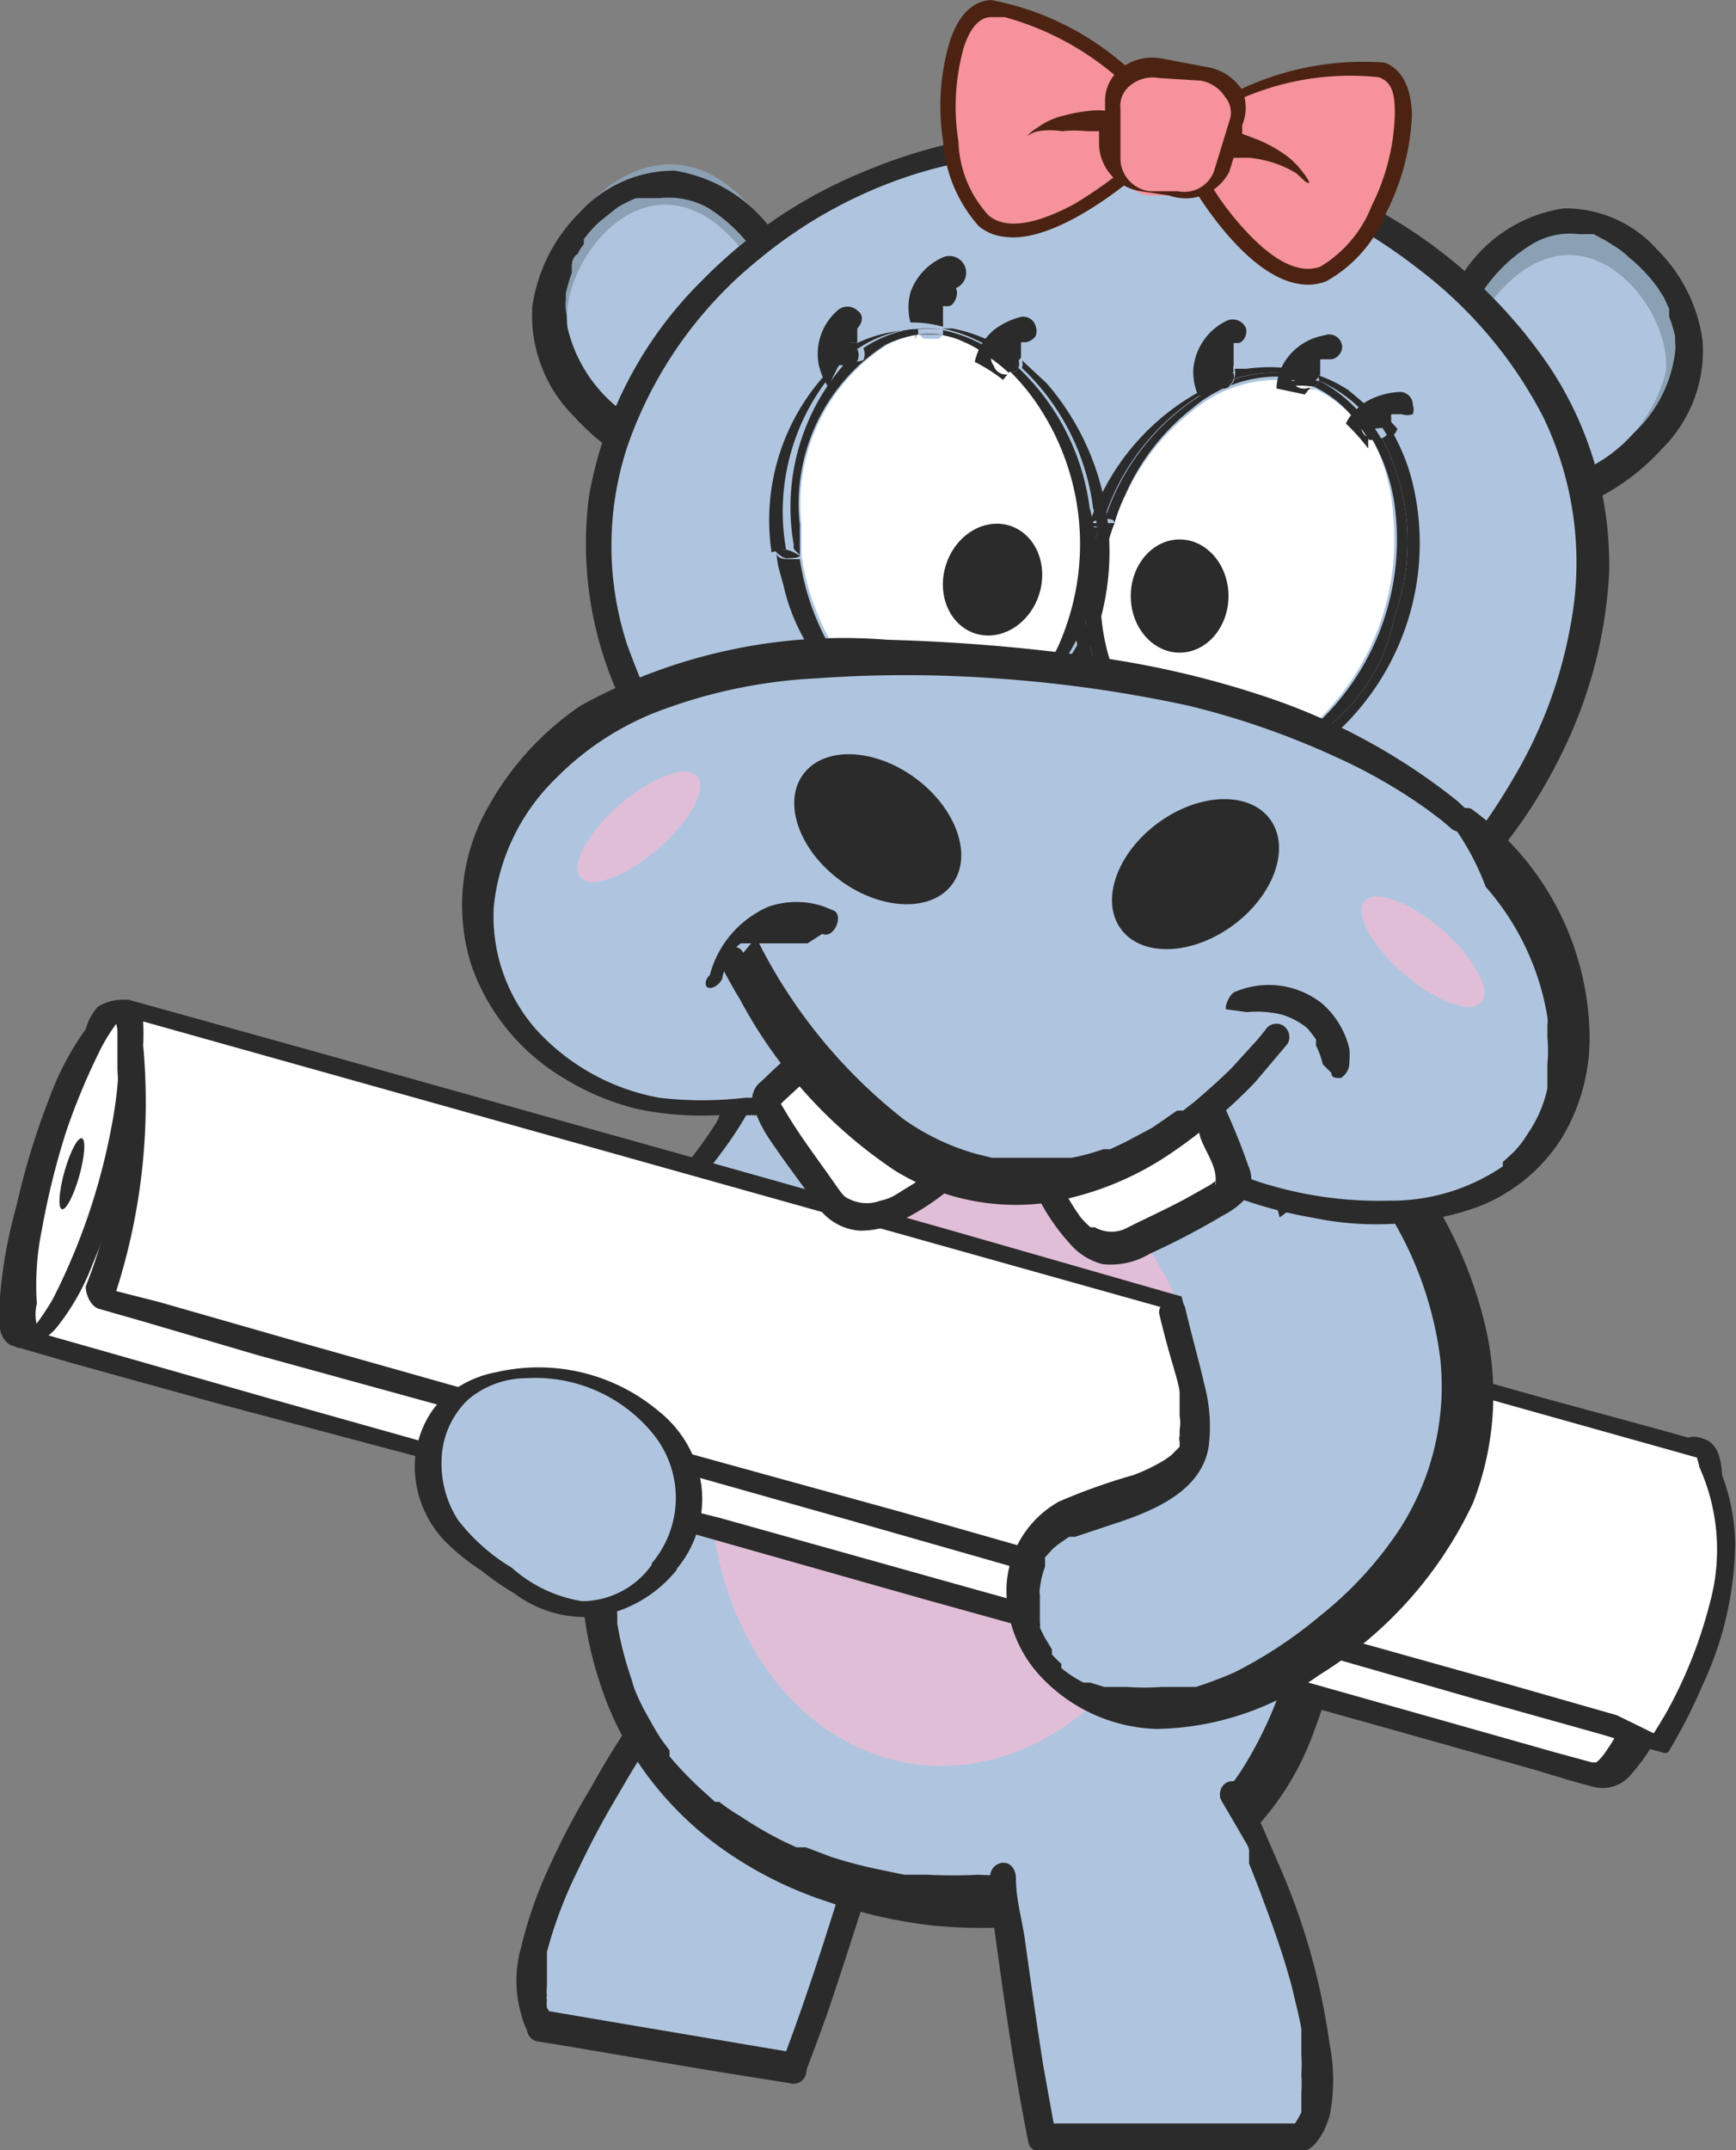 <?xml version="1.0" encoding="utf-8"?>
<svg id="Afbeeldingen" xmlns="http://www.w3.org/2000/svg" viewBox="0 0 20.25 25.07"><rect x="0" y="0" width="20.25" height="25.07" fill="#808080" stroke="none"/><defs><style>.cls-1{fill:#8ca0b4;}.cls-2{fill:#2b2b2b;}.cls-3{fill:#afc5df;}.cls-4{fill:none;}.cls-5{fill:#fff;}.cls-6{fill:#bdc4d4;}.cls-7{fill:#e1bed7;}.cls-8{fill:#8e929b;}.cls-9{fill:#f5929b;}.cls-10{fill:#4c2312;}</style></defs><path class="cls-1" d="M7.53,5.06A2.1,2.1,0,0,1,6.38,3.53C6.32,2.55,7.86.91,9,2.75"/><path class="cls-2" d="M7.61,4.93l-.17-.1L7.26,4.7h0l0,0-.1-.09a1.59,1.59,0,0,1-.56-1,.49.49,0,0,1,0-.12v0s0,0,0-.07a2.17,2.17,0,0,1,.07-.24l0-.09s0-.09.07-.13a.41.41,0,0,1,.07-.11l0-.06s0-.05,0,0a1.29,1.29,0,0,1,.19-.21l.2-.16a1.5,1.5,0,0,1,.22-.11l.13,0H7.7s0,0,0,0a.94.94,0,0,1,.57.12,1.93,1.93,0,0,1,.61.63.15.15,0,0,0,.26-.16,1.75,1.75,0,0,0-1.27-.91,1.49,1.49,0,0,0-1.11.49,1.93,1.93,0,0,0-.55,1.09,1.66,1.66,0,0,0,.48,1.28,2.75,2.75,0,0,0,.74.58c.18.08.34-.18.16-.27Z"/><path class="cls-3" d="M7.62,5a1.7,1.7,0,0,1-1-1.18C6.51,3,7.67,1.56,8.72,3"/><path class="cls-1" d="M18.52,5.6a2.11,2.11,0,0,0,1.13-1.5c.05-1-1.45-2.57-2.6-.76"/><path class="cls-2" d="M18.44,5.47l.17-.1.17-.12,0,0s0,0,0,0l0,0L19,5.1a1.54,1.54,0,0,0,.54-1,.45.45,0,0,0,0-.11v0s0,0,0-.07a2,2,0,0,0-.07-.23l0-.09-.06-.13-.07-.11,0,0,0,0A1.8,1.8,0,0,0,19,3a1,1,0,0,0-.2-.15c-.07-.05-.16-.09-.21-.12l-.12,0-.06,0h0s0,0,0,0a.85.85,0,0,0-.56.13,1.84,1.84,0,0,0-.6.61c-.1.17-.37,0-.26-.15a1.69,1.69,0,0,1,1.25-.89,1.43,1.43,0,0,1,1.09.48,1.85,1.85,0,0,1,.53,1.06,1.61,1.61,0,0,1-.47,1.26,2.63,2.63,0,0,1-.72.56c-.18.09-.33-.18-.16-.26Z"/><path class="cls-3" d="M18.43,5.5a1.72,1.72,0,0,0,1-1.16c.09-.78-1.05-2.17-2.08-.76"/><path class="cls-3" d="M17.35,9.81s2.48-2.9.42-5.68S10.58.46,7.94,3.78a3.9,3.9,0,0,0-.57,4.3"/><path class="cls-2" d="M17.24,9.7a.1.1,0,0,1,0,0l0,0h0l.07-.09c.12-.17.23-.34.34-.53a5.3,5.3,0,0,0,.67-1.79A3.9,3.9,0,0,0,18,4.86a5.1,5.1,0,0,0-1.41-1.69,6.6,6.6,0,0,0-1.77-1,6.86,6.86,0,0,0-2-.41,6.35,6.35,0,0,0-2.08.25,5.4,5.4,0,0,0-1.87,1A4.84,4.84,0,0,0,7.32,5.2a3.71,3.71,0,0,0,0,2.33c.06.16.12.32.19.48a.16.16,0,0,1-.06.21.15.15,0,0,1-.21-.06,4.28,4.28,0,0,1-.37-2.37A4.66,4.66,0,0,1,8.19,3.27,5.61,5.61,0,0,1,10.08,2a6.17,6.17,0,0,1,2.16-.48,7,7,0,0,1,2.18.26,7.12,7.12,0,0,1,2,.88,5.83,5.83,0,0,1,1.53,1.44,4.16,4.16,0,0,1,.82,2.58,5.38,5.38,0,0,1-.56,2.12,5.9,5.9,0,0,1-.69,1.09.1.1,0,0,1,0,.05.14.14,0,0,1-.21,0,.15.15,0,0,1,0-.21Z"/><path class="cls-4" d="M14.39,4.31v0S14.38,4.3,14.39,4.31Z"/><path class="cls-4" d="M16.23,4.91h0S16.23,4.9,16.23,4.91Z"/><path class="cls-4" d="M16.27,4.81Z"/><path class="cls-4" d="M16.22,4.94v0h0Z"/><polygon class="cls-4" points="14.39 4.33 14.39 4.33 14.39 4.33 14.39 4.33"/><path class="cls-5" d="M15.15,4.52a.14.14,0,0,1-.08-.09h0l-.17,0a1.54,1.54,0,0,0-1,.37,2.61,2.61,0,0,0-.78,1A2,2,0,0,0,13,6.1a2.44,2.44,0,0,0,.41,2.46,1.2,1.2,0,0,0,.47.29,1,1,0,0,0,.25.06h.19a1.73,1.73,0,0,0,1-.46A2.94,2.94,0,0,0,16.25,6,2.16,2.16,0,0,0,16,5.11.14.14,0,0,1,15.88,5h0a.47.47,0,0,0-.09-.12,1.34,1.34,0,0,0-.44-.34h0l-.06,0A.16.16,0,0,1,15.15,4.52Z"/><path class="cls-2" d="M15.39,4.44a1.66,1.66,0,0,1,.53.38.36.36,0,0,1,0-.11l-.19-.16a1.59,1.59,0,0,0-.37-.18A.15.15,0,0,1,15.39,4.44Z"/><path class="cls-2" d="M14.39,4.42a1.58,1.58,0,0,1,.68-.06V4.3a1.89,1.89,0,0,0-.53,0l-.14,0A.15.15,0,0,1,14.39,4.42Z"/><path class="cls-2" d="M12.85,6.15V6.1l0,0c-.07,0-.15,0-.17,0S12.77,6.15,12.85,6.15Z"/><path class="cls-2" d="M16.12,5.11a2.59,2.59,0,0,1,.14,2.1A2.12,2.12,0,0,1,13.83,8.9a2.11,2.11,0,0,1-1-2.75c-.08,0-.15,0-.14-.05,0,.13-.07.26-.1.39a2.15,2.15,0,0,0,.88,2.35A1.71,1.71,0,0,0,14.73,9a2.17,2.17,0,0,0,1.07-.67,3,3,0,0,0,.67-2.73A2.34,2.34,0,0,0,16.22,5,.18.18,0,0,1,16.12,5.11Z"/><path class="cls-2" d="M12.88,6.05a2.67,2.67,0,0,1,1.27-1.53.18.18,0,0,1-.07,0h0A2.76,2.76,0,0,0,12.71,6.1S12.81,6.05,12.88,6.05Z"/><path class="cls-2" d="M13,6.1a2,2,0,0,1,.13-.34,2.61,2.61,0,0,1,.78-1,1.54,1.54,0,0,1,1-.37l.17,0V4.36a1.58,1.58,0,0,0-.68.06.19.19,0,0,1-.08.1.22.22,0,0,1-.16,0,2.67,2.67,0,0,0-1.27,1.53C13,6.05,13,6.08,13,6.1Z"/><path class="cls-2" d="M15.39,4.44a.13.13,0,0,1-.06.07h0a1.34,1.34,0,0,1,.44.34.47.47,0,0,1,.09.12s0,0,0-.06l0-.1A1.66,1.66,0,0,0,15.39,4.44Z"/><path class="cls-2" d="M16,5.11a2.16,2.16,0,0,1,.28.88,2.94,2.94,0,0,1-.94,2.47,1.73,1.73,0,0,1-1,.46h-.19a1,1,0,0,1-.25-.06,1.2,1.2,0,0,1-.47-.29A2.44,2.44,0,0,1,13,6.1s-.1.06-.17.05a2.11,2.11,0,0,0,1,2.75,2.12,2.12,0,0,0,2.43-1.69,2.59,2.59,0,0,0-.14-2.1l-.08,0Z"/><path class="cls-2" d="M13,6.1s-.06,0-.14,0l0,0v.05C12.92,6.16,13,6.14,13,6.1Z"/><path class="cls-2" d="M14.39,4h0Z"/><path class="cls-2" d="M14.36,4.07Z"/><path class="cls-2" d="M14.39,4.33h0v0s0,0,0,0v0a.14.14,0,0,1,0-.07v0s0,0,0,0h0v0a.07.07,0,0,1,0,0v0h0V4a.08.08,0,0,0,0-.05h0V4l0,0h0l.05,0,0,0h0s0,0,0,0h0c.07,0,.13-.13.08-.2a.17.17,0,0,0-.23-.05.69.69,0,0,0-.37.55.7.7,0,0,0,.06.32l.32-.11Z"/><path class="cls-2" d="M14.44,3.92Z"/><path class="cls-2" d="M14.52,3.86h0S14.54,3.84,14.52,3.86Z"/><path class="cls-2" d="M14.39,4.33v0Z"/><path class="cls-2" d="M14.35,4.18h0S14.36,4.21,14.35,4.18Z"/><path class="cls-2" d="M14.15,4.52l.24-.1a.15.15,0,0,0,0-.07l-.32.11h0A.18.18,0,0,0,14.15,4.52Z"/><path class="cls-2" d="M14.31,4.52a.19.19,0,0,0,.08-.1l-.24.1A.22.22,0,0,0,14.31,4.52Z"/><path class="cls-2" d="M15.44,4.14h0S15.43,4.16,15.44,4.14Z"/><path class="cls-2" d="M15.62,4h0S15.6,4,15.62,4Z"/><path class="cls-2" d="M15.41,4.23h0S15.41,4.25,15.41,4.23Z"/><path class="cls-2" d="M15.54,4h0Z"/><path class="cls-2" d="M15.49,4.08h0S15.48,4.08,15.49,4.08Z"/><path class="cls-2" d="M15.4,4.37v0h0v0h0v0s0-.07,0-.11h0s0,0,0,0h0v0l0-.07h0s0,0,0,0h0l0,0h0s0,0,0,0h0l0,0,0,0h0l.05,0,0,0h0s0,0,0,0h0l.07,0c.08,0,.16-.1.13-.18a.15.15,0,0,0-.2-.1.69.69,0,0,0-.46.3.63.63,0,0,0-.1.32l.33.07Z"/><path class="cls-2" d="M15.4,4.34v0Z"/><path class="cls-5" d="M15.07,4.43a.14.14,0,0,0,.08.09.16.16,0,0,0,.12,0l.06,0a1.14,1.14,0,0,0-.26-.09Z"/><path class="cls-2" d="M15.07,4.36l.23,0,.09,0a.15.15,0,0,0,0-.07l-.33-.07v.06Z"/><path class="cls-2" d="M15.33,4.51a.13.13,0,0,0,.06-.07l-.09,0-.23,0v.06A1.14,1.14,0,0,1,15.33,4.51Z"/><path class="cls-2" d="M16.38,4.69l0,0h0Z"/><path class="cls-2" d="M16.42,4.67h0S16.39,4.68,16.42,4.67Z"/><polygon class="cls-2" points="16.23 4.92 16.23 4.92 16.23 4.92 16.23 4.92"/><path class="cls-2" d="M16.23,4.94v0h0v0h0s0,0,0,0h0a.14.14,0,0,1,0-.06.08.08,0,0,1,0-.05h0a.08.08,0,0,1,0,0l0,0h0s0,0,0,0h0v0l0,0h0l0,0h0l.05,0h0s0,0,0,0h0l.07,0h0s0,0,0,0h0a.2.2,0,0,0,.13,0,.16.16,0,0,0,0-.11.15.15,0,0,0-.15-.15.89.89,0,0,0-.33.08.62.62,0,0,0-.22.17.36.36,0,0,0-.08.12,2.35,2.35,0,0,1,.26.29V5S16.22,5,16.23,4.94Z"/><path class="cls-2" d="M16.52,4.64h0S16.49,4.65,16.52,4.64Z"/><path class="cls-2" d="M16.31,4.75h0S16.29,4.76,16.31,4.75Z"/><path class="cls-2" d="M16.27,4.81Z"/><path class="cls-5" d="M16,5.11,15.88,5h0A.14.14,0,0,0,16,5.11Z"/><path class="cls-2" d="M16,4.71a.36.36,0,0,0,0,.11,2.11,2.11,0,0,1,.2.29.18.18,0,0,0,.1-.11A2.35,2.35,0,0,0,16,4.71Z"/><path class="cls-2" d="M15.88,5l.09.13.07,0,.08,0a2.11,2.11,0,0,0-.2-.29l0,.1S15.88,5,15.88,5Z"/><path class="cls-4" d="M11.92,4Z"/><path class="cls-4" d="M11.91,4.11Z"/><path class="cls-4" d="M10,4Z"/><path class="cls-4" d="M11.91,4.13h0Z"/><path class="cls-5" d="M11,3.91H11s0,0-.06.05a.16.16,0,0,1-.12,0,.1.1,0,0,1-.09-.06,1.29,1.29,0,0,0-.38.12,2.2,2.2,0,0,0-1,2.1c0,.12,0,.24,0,.36a2.94,2.94,0,0,0,.51,1.27,1.86,1.86,0,0,0,.9.69,1,1,0,0,0,.45,0,1.31,1.31,0,0,0,.5-.18,1.85,1.85,0,0,0,.71-.9,2.91,2.91,0,0,0-.27-2.64,2.47,2.47,0,0,0-.33-.41h0a.15.15,0,0,1-.19-.1.13.13,0,0,1,0-.06v0A1.5,1.5,0,0,0,11.26,4,.88.88,0,0,0,11,3.91Z"/><path class="cls-2" d="M11.58,4.07s0-.05,0-.08a1.86,1.86,0,0,0-.47-.16l-.12,0s0,0,0,0A1.7,1.7,0,0,1,11.58,4.07Z"/><polygon class="cls-2" points="10.01 4 10.01 4 10.01 4 10.01 4"/><path class="cls-2" d="M10,4Z"/><path class="cls-2" d="M10,4a.14.14,0,0,1,0,.07,1.39,1.39,0,0,1,.55-.22h.09s0,0,0,0h0A1.53,1.53,0,0,0,10,4h0Z"/><path class="cls-2" d="M9.18,6.51v-.1c-.08,0-.15,0-.15,0S9.11,6.51,9.18,6.51Z"/><path class="cls-2" d="M9.17,6.41A2.53,2.53,0,0,1,9.8,4.25l-.06,0,0,0A2.53,2.53,0,0,0,9,6.44S9.09,6.41,9.17,6.41Z"/><path class="cls-2" d="M12.21,4.47l-.29-.27a.13.13,0,0,1,0,.09,2.72,2.72,0,0,1,.83,1.63,2.12,2.12,0,0,1-1.41,2.6c-1,.15-1.9-.75-2.12-2-.07,0-.15,0-.16-.07,0,.13.05.26.08.38a2.31,2.31,0,0,0,1.83,1.76,1.59,1.59,0,0,0,1.17-.31,2.07,2.07,0,0,0,.68-1A3,3,0,0,0,12.21,4.47Z"/><path class="cls-2" d="M11.8,4.35a2.47,2.47,0,0,1,.33.41A2.91,2.91,0,0,1,12.4,7.4a1.85,1.85,0,0,1-.71.9,1.31,1.31,0,0,1-.5.18,1,1,0,0,1-.45,0,1.86,1.86,0,0,1-.9-.69,2.94,2.94,0,0,1-.51-1.27s-.07,0-.15,0c.22,1.26,1.16,2.16,2.12,2a2.12,2.12,0,0,0,1.41-2.6,2.72,2.72,0,0,0-.83-1.63A.16.16,0,0,1,11.8,4.35Z"/><path class="cls-2" d="M9.33,6.48c0-.12,0-.24,0-.36a2.2,2.2,0,0,1,1-2.1,1.29,1.29,0,0,1,.38-.12h0s0,0,0-.06h-.09a1.39,1.39,0,0,0-.55.22.16.16,0,0,1,0,.14.27.27,0,0,1-.18,0,2.53,2.53,0,0,0-.63,2.16C9.24,6.42,9.32,6.44,9.33,6.48Z"/><path class="cls-2" d="M11,3.91a.88.88,0,0,1,.23.07,1.5,1.5,0,0,1,.32.19v-.1A1.7,1.7,0,0,0,11,3.85l0,0Z"/><path class="cls-2" d="M9.33,6.48s-.09-.06-.16-.07v.1C9.26,6.51,9.33,6.5,9.33,6.48Z"/><path class="cls-2" d="M9.93,3.87h0S9.94,3.9,9.93,3.87Z"/><path class="cls-2" d="M9.92,3.68h0Z"/><path class="cls-2" d="M9.91,3.76Z"/><path class="cls-2" d="M10,3.6Z"/><path class="cls-2" d="M10,4h0V4l0-.06,0,0s0,0,0,0h0v0a.06.06,0,0,1,0,0v0h0v0s0,0,0-.05h0l0,0v0h0l0-.06,0,0h0l0,0c.05-.05.09-.15,0-.21a.17.17,0,0,0-.23,0,.67.67,0,0,0-.22.63.76.76,0,0,0,.11.26L9.91,4Z"/><path class="cls-2" d="M10,3.51Z"/><path class="cls-2" d="M9.8,4.25A1.3,1.3,0,0,1,10,4.07.14.14,0,0,0,10,4h0L9.91,4l-.2.15,0,0Z"/><path class="cls-2" d="M10,4h0Z"/><path class="cls-2" d="M10,4Z"/><path class="cls-2" d="M10,4.21a.16.16,0,0,0,0-.14,1.3,1.3,0,0,0-.23.18A.27.27,0,0,0,10,4.21Z"/><path class="cls-2" d="M11,3.81a.43.43,0,0,0,0-.05v0h0v0h0v0s0-.07,0-.11h0v0s0,0,0-.08h0s0,0,0,0h0s0,0,0,0v0h0s0,0,0,0h0l0,0,0,0h0l0,0,0,0h0s0,0,0,0h0l.06,0c.07,0,.13-.14.09-.21A.16.16,0,0,0,11,3a.7.7,0,0,0-.38.41.69.69,0,0,0,0,.35A1.37,1.37,0,0,1,11,3.81Z"/><path class="cls-2" d="M11,3.62Z"/><path class="cls-2" d="M11,3.45h0S11,3.46,11,3.45Z"/><path class="cls-2" d="M11,3.73v0Z"/><path class="cls-2" d="M11,3.39h0Z"/><path class="cls-2" d="M11,3.52h0S11,3.54,11,3.52Z"/><path class="cls-2" d="M11.1,3.33h0S11.08,3.34,11.1,3.33Z"/><path class="cls-5" d="M10.78,4a.16.16,0,0,0,.12,0s0,0,.06-.05h-.27A.1.1,0,0,0,10.78,4Z"/><path class="cls-2" d="M10.67,3.84a1.74,1.74,0,0,1,.32,0s0,0,0,0a1.37,1.37,0,0,0-.35,0h0S10.66,3.83,10.67,3.84Z"/><path class="cls-2" d="M10.69,3.9H11l0,0a1.74,1.74,0,0,0-.32,0s0,0,0,.06Z"/><polygon class="cls-2" points="11.91 4.12 11.91 4.12 11.91 4.12 11.91 4.12"/><path class="cls-2" d="M11.94,3.93h0Z"/><path class="cls-2" d="M11.92,4h0Z"/><path class="cls-2" d="M12,3.86s0,0,0,0h0Z"/><path class="cls-2" d="M12,3.82h0S12,3.84,12,3.82Z"/><path class="cls-2" d="M11.91,4.17v0h0V4.06s0,0,0-.07h0s0,0,0,0h0l0,0v0h0v0h0v0l0,0h0s0,0,0,0h0l0,0h0s0,0,0,0h0l.06,0h0s0,0,0,0h0a.18.18,0,0,0,.11-.07.17.17,0,0,0,0-.12.15.15,0,0,0-.19-.1.85.85,0,0,0-.3.15.72.72,0,0,0-.17.22.88.88,0,0,0-.05.15,1.85,1.85,0,0,1,.33.21A0,0,0,0,0,11.91,4.17Z"/><path class="cls-2" d="M12.12,3.78h0S12.09,3.78,12.12,3.78Z"/><path class="cls-5" d="M11.59,4.26a.15.15,0,0,0,.19.1h0a1.92,1.92,0,0,0-.22-.18v0A.13.13,0,0,0,11.59,4.26Z"/><path class="cls-2" d="M11.88,4.29a.13.13,0,0,0,0-.09A1.85,1.85,0,0,0,11.59,4s0,0,0,.08A1.66,1.66,0,0,1,11.88,4.29Z"/><path class="cls-2" d="M11.58,4.17a1.92,1.92,0,0,1,.22.18.16.16,0,0,0,.08-.06,1.66,1.66,0,0,0-.3-.22Z"/><path class="cls-3" d="M7.72,19.84s-1.95,2.72-1.48,3.71a.93.93,0,0,0,0,.1l3,.5c.41-1.07,1-3,1-3"/><path class="cls-2" d="M7.86,19.91c-.23.32-.44.65-.64,1a10.1,10.1,0,0,0-.49.92,5,5,0,0,0-.35.93l0,.12V23s0,0,0,0v.17a.31.31,0,0,0,0,.1v0s0,0,0,0a.07.07,0,0,0,0,.05.29.29,0,0,0,0,.09v0l.06.1-.1-.07,1,.17,1.6.27.36.06-.18.11c.34-.89.62-1.81.9-2.72,0-.08.05-.17.08-.25a.15.15,0,0,1,.29.08c-.22.73-.45,1.45-.69,2.17-.09.27-.19.53-.29.8a.15.15,0,0,1-.19.1l-1.13-.18-1.63-.28-.17,0c-.13,0-.18-.17-.21-.28a1.42,1.42,0,0,1,0-.79,5,5,0,0,1,.33-.94,8.82,8.82,0,0,1,.48-.91,10.72,10.72,0,0,1,.7-1.1v0a.15.15,0,0,1,.27.15Z"/><line class="cls-6" x1="9.25" y1="24.15" x2="6.29" y2="23.65"/><path class="cls-2" d="M9.21,24.29l-1-.16-1.59-.27-.37-.06a.16.16,0,0,1-.1-.19.15.15,0,0,1,.18-.11l1,.17,1.6.27.36.06a.15.15,0,0,1,.11.19.15.15,0,0,1-.19.1Z"/><path class="cls-3" d="M14,11.42a8.77,8.77,0,0,1,1.5,3.81c.28,2,.42,5.2-1.39,6.44-2.67,1.83-9.92.17-6-7.44.28-.55.61-1.75.86-2.17C11.17,8.19,12.8,9.72,14,11.42Z"/><path class="cls-2" d="M14.12,11.34a8.58,8.58,0,0,1,1.21,2.49,11.11,11.11,0,0,1,.41,2.29,11.8,11.8,0,0,1,0,2.06,6.38,6.38,0,0,1-.41,2,3.29,3.29,0,0,1-1.13,1.54,3.22,3.22,0,0,1-1,.49,4.92,4.92,0,0,1-1.14.24,6,6,0,0,1-1.2,0,5.82,5.82,0,0,1-1.22-.28,4.56,4.56,0,0,1-1.11-.54,3.93,3.93,0,0,1-.92-.85A3.68,3.68,0,0,1,7,19.63a4.28,4.28,0,0,1-.22-1.46,6.49,6.49,0,0,1,.27-1.8,10.88,10.88,0,0,1,.85-2.13c.31-.61.49-1.29.75-1.93a5.93,5.93,0,0,1,.59-1,7.46,7.46,0,0,1,.74-.94,2.59,2.59,0,0,1,1.38-.82,1.85,1.85,0,0,1,1.25.28,4.27,4.27,0,0,1,1,1c.15.19.3.39.44.59a.16.16,0,0,1,0,.21.16.16,0,0,1-.21-.06l-.22-.29-.2-.27a5.79,5.79,0,0,0-.48-.51l-.25-.22s0,0,0,0l0,0-.06,0L12.47,10,12.34,10l-.07,0h-.11l-.07,0-.14,0h-.54a2.11,2.11,0,0,0-.3.1h-.06L11,10l-.17.09a3.61,3.61,0,0,0-.66.58,8.29,8.29,0,0,0-.72,1,6.46,6.46,0,0,0-.5.93l-.36,1c-.12.32-.26.63-.41.94s-.33.7-.47,1.06a8.56,8.56,0,0,0-.51,1.88,6.56,6.56,0,0,0,0,.79c0,.13,0,.25,0,.38a1.1,1.1,0,0,0,0,.18v0h0s0,.07,0,.1a4,4,0,0,0,.17.66.88.88,0,0,0,.05.15l0,0s0,0,0,0,0,0,0,0l0,0a2.44,2.44,0,0,0,.14.28c.05.09.1.18.16.27l.09.12s0,.06,0,0l0,.07a4.26,4.26,0,0,0,.42.43l.11.1.05,0,0,0h0a2.2,2.2,0,0,0,.25.17,4.4,4.4,0,0,0,.52.3l.13.06h.11l.29.11a5.29,5.29,0,0,0,.57.15l.29.06h.13l.14,0a5.83,5.83,0,0,0,.59,0,5.49,5.49,0,0,0,.58,0l.15,0h.11l.27-.05a4.44,4.44,0,0,0,.52-.15,1.06,1.06,0,0,0,.25-.09s0,0,0,0h0l.06,0,.12,0a2.79,2.79,0,0,0,1-.91,4.6,4.6,0,0,0,.67-1.76,10.6,10.6,0,0,0,.13-2,14.43,14.43,0,0,0-.18-1.88,8.94,8.94,0,0,0-.79-2.56,9.88,9.88,0,0,0-.67-1.13.16.16,0,0,1,.05-.21A.16.16,0,0,1,14.12,11.34Z"/><path class="cls-3" d="M8.78,12.53A4.93,4.93,0,0,1,7,14.59c-1.25.81,1.91,1.08,1.91,1.08"/><path class="cls-2" d="M8.93,12.56a4.38,4.38,0,0,1-.5.86,5,5,0,0,1-.65.73,5.07,5.07,0,0,1-.44.37,2.62,2.62,0,0,0-.32.23c-.08.07-.16.18-.12.28s0,.07.09.11l0,0,0,0,0,0,0,0h0l.11,0,.06,0h0l0,0,.26.07.07,0h.05l.15,0,.29.06.3,0h.21l.23,0c.05,0,.16,0,.18.08s-.09.05-.12.05l-.69-.09a5.39,5.39,0,0,1-1.2-.29c-.21-.08-.61-.27-.46-.55a.65.65,0,0,1,.16-.17c.12-.1.26-.18.39-.28A5.24,5.24,0,0,0,8,13.58a4.64,4.64,0,0,0,.67-1.08c0-.09.33,0,.3.06Z"/><ellipse class="cls-7" cx="11.18" cy="17.02" rx="3.6" ry="2.87" transform="matrix(0.14, -0.99, 0.99, 0.14, -7.25, 25.69)"/><ellipse class="cls-2" cx="13.76" cy="6.95" rx="0.57" ry="0.66"/><ellipse class="cls-2" cx="11.58" cy="6.76" rx="0.66" ry="0.57" transform="translate(1.55 15.66) rotate(-71.87)"/><path class="cls-8" d="M15,11.65S11.58,15,8.77,10.92c0,0,1,2.59,2.87,2.75S15,11.65,15,11.65Z"/><path class="cls-5" d="M19.78,16.91,1.4,11.75.31,15.62,18.7,20.78c.24.07.67-.75,1-1.81S20,17,19.78,16.91Z"/><path class="cls-2" d="M19.86,16.81l-.5-.14L18,16.3l-2-.56-2.42-.68L11,14.32l-2.66-.75-2.5-.7-2.1-.59-1.51-.42-.72-.2h0c-.07,0-.21,0-.24.09L.86,13.05.28,15.14l-.13.47c0,.07,0,.1.09.11l.62.18,1.66.46L4.93,17l2.86.8,3,.85,2.88.8,2.47.69,1.74.49c.24.07.48.15.73.21a.43.43,0,0,0,.39-.12,2.45,2.45,0,0,0,.49-.82,7.11,7.11,0,0,0,.43-1.33,5.29,5.29,0,0,0,.17-1.24c0-.17,0-.48-.21-.55a.29.29,0,0,0-.24,0,.09.09,0,0,0,0,.15s0,0,0,0l0,0a.53.53,0,0,1,0,.12,1.57,1.57,0,0,1,0,.43,6.54,6.54,0,0,1-.23,1.31,7.23,7.23,0,0,1-.46,1.25,2.3,2.3,0,0,1-.23.4.52.52,0,0,1-.1.11l0,0s0,0,0,0h0s.09,0,.06,0h0l-.11,0-.44-.12-1.59-.45-2.34-.66-2.8-.78-3-.84L5.61,17l-2.49-.7L1.3,15.78l-.88-.25h0l.09.11.37-1.31.58-2.09.13-.47-.24.09.5.14,1.33.38,2,.55,2.42.68,2.64.74,2.66.75,2.5.7,2.1.59L19,16.8l.72.2h0a.21.21,0,0,0,.22-.07C20,16.87,19.92,16.83,19.86,16.81Z"/><ellipse class="cls-5" cx="0.85" cy="13.69" rx="2.01" ry="0.45" transform="translate(-12.55 10.81) rotate(-74.33)"/><path class="cls-2" d="M1.25,11.82c.13,0,.13.29.14.4a4.7,4.7,0,0,1-.09.92,7.42,7.42,0,0,1-.68,2,2.9,2.9,0,0,1-.19.29l-.08.09,0,0h0s0,0,.08,0h0a.18.18,0,0,1,0-.07.51.51,0,0,1,0-.25,3.19,3.19,0,0,1,.06-.87,8.88,8.88,0,0,1,.28-1.13,7.67,7.67,0,0,1,.42-1,2.2,2.2,0,0,1,.21-.32l.08-.08s0,0,0,0l0,0H1.27a.34.34,0,0,0,.22-.05s.11-.08,0-.09a.55.55,0,0,0-.35.08A.66.66,0,0,0,1,12a3.37,3.37,0,0,0-.43.82,8.62,8.62,0,0,0-.38,1.25A5.52,5.52,0,0,0,0,15.12a1.54,1.54,0,0,0,0,.37.27.27,0,0,0,.1.18c.08.06.2,0,.28,0a.61.61,0,0,0,.28-.19,2.72,2.72,0,0,0,.42-.74,7.57,7.57,0,0,0,.4-1.22,5.18,5.18,0,0,0,.2-1.24,1.8,1.8,0,0,0,0-.4.26.26,0,0,0-.13-.19.31.31,0,0,0-.21,0S1.19,11.8,1.25,11.82Z"/><ellipse class="cls-2" cx="0.84" cy="13.68" rx="0.43" ry="0.09" transform="translate(-12.56 10.8) rotate(-74.33)"/><path class="cls-5" d="M1.49,11.86a7.46,7.46,0,0,1-.35,3.26l18.24,5.2s1.26-1.93.5-3.3"/><path class="cls-2" d="M1.37,11.83v.1s0,.08,0,.05c0,.17,0,.33,0,.49A7.12,7.12,0,0,1,1.3,14,5.92,5.92,0,0,1,1,15c0,.1.06.23.15.26l.49.14L3,15.8l2,.55L7.34,17l2.62.74,2.66.76,2.46.7,2.09.6,1.5.42c.24.07.47.15.71.21h0a.08.08,0,0,0,.08,0,6.35,6.35,0,0,0,.4-.78A4,4,0,0,0,20.24,18,2.33,2.33,0,0,0,20,17c0-.06-.11-.13-.18-.1s0,.15,0,.2a2.35,2.35,0,0,1,.12,1.61A5.3,5.3,0,0,1,19.42,20c-.05.08-.1.17-.15.24l.08,0L18.86,20l-1.33-.38-2-.56-2.39-.68-2.63-.75L7.9,16.91,5.44,16.2l-2.09-.59-1.5-.43L1.14,15h0l.15.25a7.22,7.22,0,0,0,.38-3.06,2.48,2.48,0,0,0,0-.27c0-.07-.07-.17-.15-.18s-.1.06-.09.12Z"/><path class="cls-3" d="M16.06,13.34s2.73,3,0,5.48c-3.38,3.08-5.44-.7-3.29-1.3,1.7-.48,1.39-.95,1-2.45"/><path class="cls-2" d="M16.17,13.23a5.84,5.84,0,0,1,.47.64,5,5,0,0,1,.68,1.57,3.47,3.47,0,0,1-.14,2.09,4.7,4.7,0,0,1-1.79,2,3.35,3.35,0,0,1-1.9.63,1.93,1.93,0,0,1-1.3-.56,1.48,1.48,0,0,1-.45-1.09,1.2,1.2,0,0,1,.61-1,6.94,6.94,0,0,1,.87-.31,2.1,2.1,0,0,0,.37-.18l.07-.05s0,0,0,0,0,0,0,0l.1-.1h0l0,0,0-.06s0,0,0,0,0,0,0,0a.14.14,0,0,1,0-.07s0-.05,0-.07v0a.43.43,0,0,0,0-.16v-.08s0,0,0,0v0c0-.06,0-.12,0-.19s-.07-.29-.11-.43-.09-.33-.13-.5a.16.16,0,0,1,.3-.08c.07.3.16.61.23.92a1.88,1.88,0,0,1,.05.71c-.08.53-.65.76-1.11.91l-.45.15h0s0,0,0,0l0,0-.07,0-.13.09h0l-.06.05-.09.1s0,0,0,0l0,0,0,.06,0,.05s0,.08,0,0a1,1,0,0,0-.06.25c0-.05,0,0,0,0a.15.15,0,0,0,0,.07s0,.08,0,.13v0h0s0,.05,0,.07l0,.13a.14.14,0,0,1,0,.06l0,0s0,0,0,0l.06.12.08.13,0,0s0,0,0,0l0,.06a1.14,1.14,0,0,0,.11.11l0,.05,0,0h0a1.45,1.45,0,0,0,.26.17l.08,0h0l0,0,.16.05.17,0h0s0,0,0,0h.1a2.71,2.71,0,0,0,.4,0h.07l.11,0,.22,0a4.7,4.7,0,0,0,.45-.17,5.16,5.16,0,0,0,1-.66,4.36,4.36,0,0,0,.92-1,3.07,3.07,0,0,0,.48-2,4.22,4.22,0,0,0-.55-1.61,6.53,6.53,0,0,0-.35-.56l-.08-.1v0h0l0,0a.52.52,0,0,0-.1-.11l0,0c-.13-.15.08-.37.22-.22Z"/><path class="cls-3" d="M7.74,18.24a1.21,1.21,0,0,0-.07-1.65A1.92,1.92,0,0,0,6.08,16a1.09,1.09,0,0,0-1,.73,1.22,1.22,0,0,0,.46,1.36c.48.35,1,.86,1.7.57A1.48,1.48,0,0,0,7.74,18.24Z"/><path class="cls-2" d="M7.61,18.22a1.18,1.18,0,0,0,0-1.51,1.77,1.77,0,0,0-1.47-.64,1.06,1.06,0,0,0-.68.25,1,1,0,0,0-.3.59,1.22,1.22,0,0,0,.18.81,2.25,2.25,0,0,0,.63.56,1.61,1.61,0,0,0,.82.39,1,1,0,0,0,.83-.45.24.24,0,0,1,.2,0c.05,0,.11,0,.07.09a1.51,1.51,0,0,1-.94.54A1.38,1.38,0,0,1,6,18.58a3.39,3.39,0,0,1-.39-.27,2.63,2.63,0,0,1-.38-.3,1.27,1.27,0,0,1-.39-.84,1.16,1.16,0,0,1,.23-.76A1.25,1.25,0,0,1,5.79,16a2.18,2.18,0,0,1,1.9.46,1.35,1.35,0,0,1,.49.85,1.27,1.27,0,0,1-.3,1,.25.25,0,0,1-.21,0S7.57,18.27,7.61,18.22Z"/><path class="cls-3" d="M17.05,9.56h0A8,8,0,0,0,12.67,7.8C9.69,7.42,7.2,7.48,6,9.22s.21,3.7,2.22,3.65a6.05,6.05,0,0,0,3.7-.93A.11.11,0,0,1,12,12,5.27,5.27,0,0,0,16.1,14.1C18.89,14.13,19,11,17.05,9.56Z"/><path class="cls-2" d="M16.94,9.67l-.13-.11,0,0,0,0s-.06,0,0,0l-.16-.12a6.2,6.2,0,0,0-1.06-.61,9.47,9.47,0,0,0-1.72-.6,15.57,15.57,0,0,0-2.26-.32,14.56,14.56,0,0,0-2.09,0,6,6,0,0,0-1.72.34,3.38,3.38,0,0,0-1.31.82,2.43,2.43,0,0,0-.73,1.5,2,2,0,0,0,.49,1.43,2.56,2.56,0,0,0,1.44.8,4.26,4.26,0,0,0,1,0c.35,0,.69,0,1-.09a5.82,5.82,0,0,0,.83-.17l.36-.12.31-.12a5,5,0,0,0,.59-.34.37.37,0,0,1,.21-.09.29.29,0,0,1,.24.12l0,.06s0,0,0,0l0,0a5.62,5.62,0,0,0,.76.78,5.2,5.2,0,0,0,1.32.81,4.52,4.52,0,0,0,1.89.36,2.31,2.31,0,0,0,1.33-.4l0,0,0,0,0-.05.12-.11a1.18,1.18,0,0,0,.17-.22,1.48,1.48,0,0,0,.23-.53l0-.14s0,0,0-.07v-.07a1.62,1.62,0,0,0,0-.31c0-.05,0-.1,0-.15a.28.28,0,0,0,0-.09v0h0a3,3,0,0,0-.07-.32,3.05,3.05,0,0,0-.65-1.2A3,3,0,0,0,17,9.7a.16.16,0,0,1,.16-.27A3.32,3.32,0,0,1,18.54,12a2.26,2.26,0,0,1-.31,1.25,2,2,0,0,1-1.07.85,3.58,3.58,0,0,1-1.84.1,5.06,5.06,0,0,1-1.76-.65,5.62,5.62,0,0,1-1.15-.91c-.12-.12-.23-.24-.34-.37l-.13-.16,0,0s0,0,0,0-.13.09-.14.1A6.54,6.54,0,0,1,8.43,13a3.65,3.65,0,0,1-1-.07,2.94,2.94,0,0,1-.84-.35,2.49,2.49,0,0,1-1.09-1.32,2.31,2.31,0,0,1,.13-1.73A3.46,3.46,0,0,1,6.77,8.23a6.34,6.34,0,0,1,3.58-.77,21.69,21.69,0,0,1,2.27.18,11,11,0,0,1,2.19.5A7.24,7.24,0,0,1,17,9.34l.13.12a.15.15,0,0,1,0,.21A.17.17,0,0,1,16.94,9.67Z"/><path class="cls-5" d="M14.16,13s.26.61.31.81-.86.55-1.24.74a.48.48,0,0,1-.49,0,2.15,2.15,0,0,1-.66-1.17"/><path class="cls-2" d="M14.29,12.92c.1.22.19.44.27.67a.43.43,0,0,1,0,.35.92.92,0,0,1-.29.23,8.77,8.77,0,0,1-.86.45.88.88,0,0,1-.55.12.75.75,0,0,1-.39-.25,2.35,2.35,0,0,1-.56-1.11.15.15,0,0,1,.29-.08,2.47,2.47,0,0,0,.41.9,1.14,1.14,0,0,0,.11.11l.05,0,0,0,0,0a.39.39,0,0,0,.39,0c.26-.13.53-.25.79-.4l.16-.09.07-.05s0,0,0,0l0,0,0,0h0a.07.07,0,0,0,0,.05c0,.07,0,0,0,0l0-.08c0-.14-.1-.29-.16-.43s0-.11-.07-.17l0-.06s0,0,0,0a.17.17,0,0,1,.05-.21.15.15,0,0,1,.21.05Z"/><path class="cls-5" d="M9.63,12.21s-.51.42-.65.58.5.88.75,1.22a.46.46,0,0,0,.45.19,2,2,0,0,0,1.13-.72"/><path class="cls-2" d="M9.74,12.32c-.16.13-.32.26-.47.4l-.13.12-.05.05,0-.05v0s0,0,0,0l.09.15c.15.25.33.49.5.73s.15.23.27.28a.45.45,0,0,0,.32,0,.56.56,0,0,0,.18-.07l.21-.13a2.91,2.91,0,0,0,.49-.44c.14-.14.35.07.22.22a2.76,2.76,0,0,1-.94.69,1,1,0,0,1-.4.08.65.65,0,0,1-.51-.31c-.19-.26-.38-.51-.56-.78a1.62,1.62,0,0,1-.17-.35.26.26,0,0,1,.09-.3,7.31,7.31,0,0,1,.59-.52.16.16,0,0,1,.22.22Z"/><ellipse class="cls-2" cx="10.24" cy="9.67" rx="0.74" ry="1.08" transform="translate(-3.62 12.18) rotate(-53.63)"/><ellipse class="cls-2" cx="13.95" cy="10.19" rx="1.08" ry="0.74" transform="translate(-3.33 10.26) rotate(-36.37)"/><path class="cls-3" d="M15.53,12.35a.86.86,0,0,0-1.2-.75"/><path class="cls-2" d="M15.43,12.41v0s0,0,0,0v0a1,1,0,0,0-.08-.22v0h0l0,0a.43.43,0,0,0,0-.07,1.47,1.47,0,0,0-.1-.13.86.86,0,0,0-.3-.16,1.22,1.22,0,0,0-.57,0c-.07,0-.09-.05-.08-.1s.06-.16.12-.17a1,1,0,0,1,1,.14,1,1,0,0,1,.32.53.77.77,0,0,1,0,.15.21.21,0,0,1-.1.19c-.06,0-.11,0-.11-.06Z"/><path class="cls-3" d="M9.49,10.87a.87.87,0,0,0-1.29.59"/><path class="cls-2" d="M9.42,11l-.09,0-.09,0s0,0,0,0h0l-.07,0H8.85l-.08,0,0,0h0l-.07,0-.06,0a.61.61,0,0,0-.15.17h0l0,0,0,.07a.42.42,0,0,0-.06.14c0,.06-.08.14-.15.14s-.06-.1,0-.15a1.2,1.2,0,0,1,.69-.8,1,1,0,0,1,.64,0l.12.05c.11.06,0,.33-.14.27Z"/><path class="cls-3" d="M8.69,11c3,5.48,6.35.87,6.35.87"/><path class="cls-2" d="M8.82,10.93a6.12,6.12,0,0,0,1.72,2.12,2.76,2.76,0,0,0,.83.4l.2.05.1,0h.64l.19,0a2.54,2.54,0,0,0,.37-.1l.08,0,0,0h0l.17-.08.32-.17.29-.2.07,0,0,0h0l.13-.1c.15-.13.3-.26.44-.4l.3-.33.09-.11s0-.05,0,0l0,0h0a.15.15,0,0,1,.21-.05.16.16,0,0,1,.05.21l-.38.45a6.18,6.18,0,0,1-1,.84,3.58,3.58,0,0,1-1.47.57,2.69,2.69,0,0,1-1.73-.38,5.52,5.52,0,0,1-1.81-2c-.08-.13-.15-.26-.22-.39s.17-.32.26-.15Z"/><ellipse class="cls-7" cx="16.6" cy="11.1" rx="0.34" ry="0.9" transform="translate(-2.66 16.38) rotate(-49.11)"/><ellipse class="cls-7" cx="7.45" cy="9.64" rx="0.9" ry="0.34" transform="translate(-4.49 7.23) rotate(-40.89)"/><path class="cls-3" d="M14.38,20.92s1.47,3,.85,3.91l-.07.08h-3c-.23-1.12-.48-3.08-.48-3.08"/><path class="cls-2" d="M14.51,20.84c.17.34.31.68.45,1a7.83,7.83,0,0,1,.55,2,2.12,2.12,0,0,1,0,.83,1.34,1.34,0,0,1-.07.18c-.05.09-.13.22-.24.23h-3A.15.15,0,0,1,12,25c-.19-.94-.32-1.91-.45-2.87l0-.25a.16.16,0,0,1,.15-.16c.09,0,.14.07.15.16,0,.26.06.45.1.7.07.5.14,1,.22,1.51l.15.83-.14-.11h3l-.11,0a1.08,1.08,0,0,0,.11-.18s0,0,0,0l0,0s0-.06,0-.09,0-.06,0-.09,0,0,0,0v-.05a1.48,1.48,0,0,0,0-.21,1.64,1.64,0,0,0,0-.23V23.8h0s0-.08,0-.13-.07-.33-.11-.5c-.09-.34-.21-.68-.33-1-.05-.14-.11-.29-.17-.44l0-.09v0s0,0,0,0l0-.06c0-.05-.05-.11-.08-.17L14.25,21a.16.16,0,0,1,.05-.21.15.15,0,0,1,.21.06Z"/><line class="cls-6" x1="12.16" y1="24.91" x2="15.16" y2="24.91"/><path class="cls-2" d="M12.16,24.76h3a.16.16,0,0,1,0,.31h-3a.16.16,0,0,1,0-.31Z"/><path class="cls-9" d="M14.33,1.12a3.22,3.22,0,0,1,1.79-.3c.62.22,0,2.11-.69,2.37S14,2.09,14,2.09Z"/><path class="cls-10" d="M15.15,3.31c-.64-.1-1.23-1.12-1.26-1.17l0,0,.39-1h0A3.34,3.34,0,0,1,16.15.73c.14.05.31.2.32.61a2.77,2.77,0,0,1-.3,1.14,1.58,1.58,0,0,1-.7.8A.59.59,0,0,1,15.15,3.31ZM14.08,2.08a3.25,3.25,0,0,0,.44.6c.43.47.71.49.88.43A1.43,1.43,0,0,0,16,2.4a2.52,2.52,0,0,0,.27-1.06c0-.17,0-.38-.19-.44a3.17,3.17,0,0,0-1.69.29Z"/><path class="cls-9" d="M13.17.94s-.94-.87-1.6-.85-.65,2-.09,2.47S13.21,2,13.21,2Z"/><path class="cls-10" d="M11.71,2.76a.56.56,0,0,1-.29-.12,1.66,1.66,0,0,1-.42-1A2.64,2.64,0,0,1,11.08.48c.13-.39.33-.47.48-.48a3.3,3.3,0,0,1,1.68.87l0,0L13.31,2l0,0S12.35,2.86,11.71,2.76Zm0-2.56-.15,0c-.17,0-.27.2-.32.36a2.57,2.57,0,0,0-.06,1.09,1.33,1.33,0,0,0,.35.86c.14.12.42.18,1-.13a5,5,0,0,0,.61-.43l0-.95A3.35,3.35,0,0,0,11.72.2Z"/><path class="cls-9" d="M13.72,2.28l-.33,0A.48.48,0,0,1,13,1.78v-.6a.45.45,0,0,1,.55-.41L14,.85a.46.46,0,0,1,.4.56L14.25,2A.47.47,0,0,1,13.72,2.28Z"/><path class="cls-10" d="M15.27,2.12h0A.64.64,0,0,0,15.19,2a.92.92,0,0,0-.25-.23,1.59,1.59,0,0,0-.29-.15l-.16-.06,0-.1a.54.54,0,0,0,0-.41.61.61,0,0,0-.42-.27L13.54.68a.59.59,0,0,0-.48.13.48.48,0,0,0-.17.37v.11a.85.85,0,0,0-.16,0,1.91,1.91,0,0,0-.33.06.83.83,0,0,0-.3.14.4.4,0,0,0-.12.1h0a0,0,0,0,0,0,0h0a.31.31,0,0,1,.13-.06.9.9,0,0,1,.28,0,1.35,1.35,0,0,1,.29,0l.14,0,0,0v.16a.57.57,0,0,0,.49.54l.33.05A.57.57,0,0,0,14.34,2l.05-.16h.19a1.4,1.4,0,0,1,.28.06,1.23,1.23,0,0,1,.26.12l.11.1h0S15.28,2.15,15.27,2.12Zm-.92-.74L14.16,2a.37.37,0,0,1-.42.23l-.33,0a.39.39,0,0,1-.34-.36v-.6A.3.3,0,0,1,13.18,1a.41.41,0,0,1,.34-.09L14,.94a.42.42,0,0,1,.29.19A.28.28,0,0,1,14.35,1.38Z"/></svg>